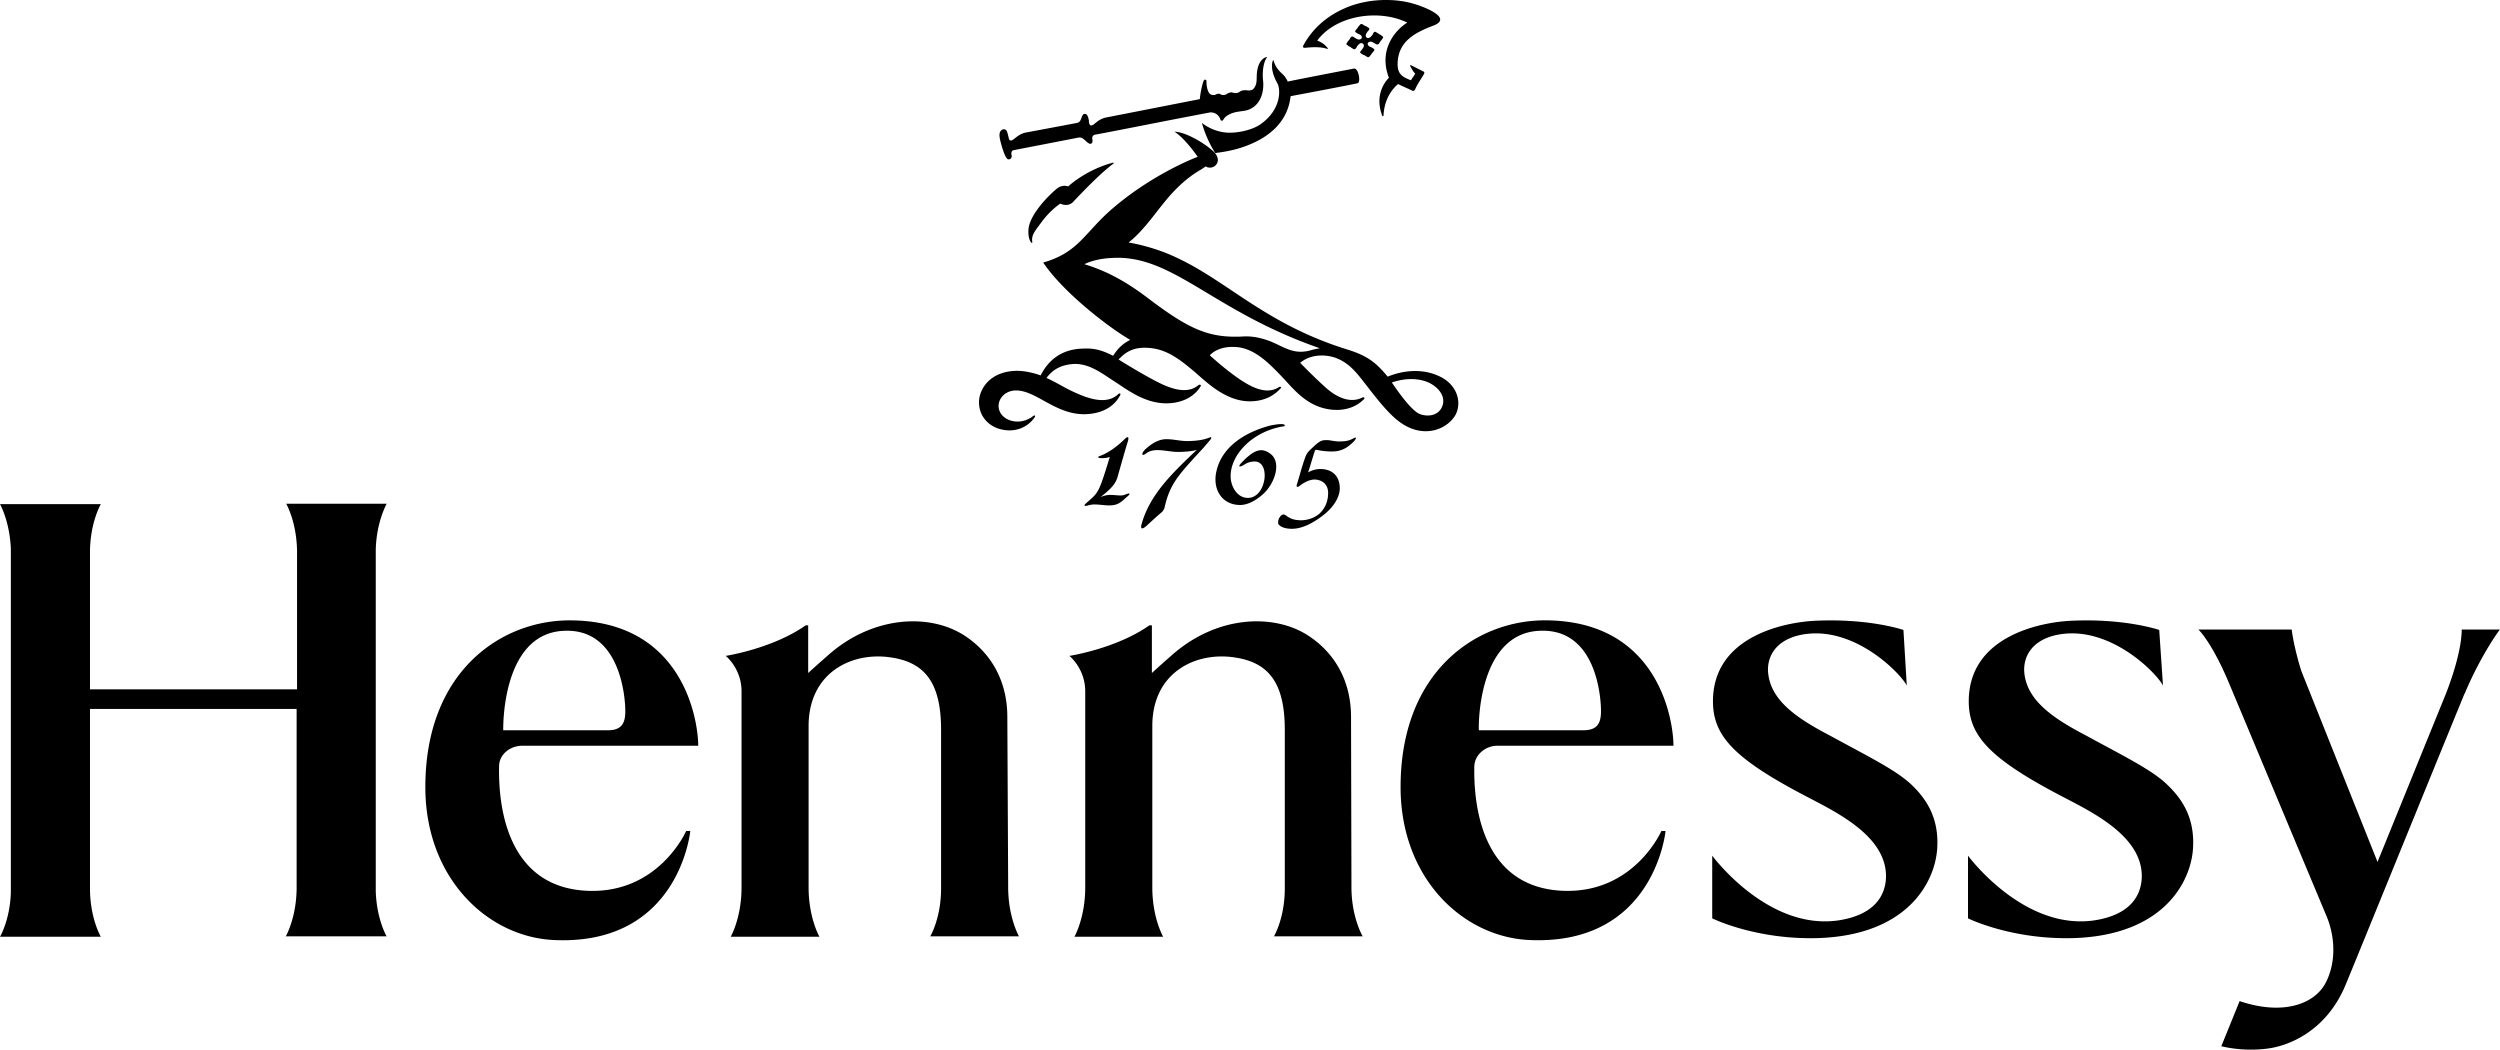 <svg xmlns="http://www.w3.org/2000/svg" width="131" height="55"><path fill="#000" fill-rule="nonzero" d="M59.813 27.49c.415-1.51 1.485-2.584 2.904-3.92-.153.066-.633.11-.917.11-.611.021-1.266-.264-1.725.065-.24.197-.305.044-.065-.197.196-.175.524-.46.96-.526.459-.044.852.11 1.354.088.851-.022 1.07-.22 1.113-.197.11.022-.022.131-.371.547-1.332 1.446-1.768 1.884-2.052 3.176-.022.044-.065.132-.131.197-.262.22-.546.482-.808.723-.196.175-.327.197-.262-.066m13.12-7.447c.633-.219 1.288-.24 1.812-.043.546.197 1.113.766.786 1.38-.175.35-.655.503-1.157.306-.524-.24-1.375-1.555-1.441-1.643m-4.257-1.686c-.873.24-1.353-.153-2.03-.438-.415-.175-.982-.329-1.55-.285-1.79.088-2.838-.416-4.977-2.037-1.44-1.095-2.51-1.511-3.296-1.752.327-.175.895-.307 1.44-.328 3.188-.198 5.261 2.781 10.893 4.73-.196.044-.349.066-.48.11m7.597 3.373c.306-.57.153-1.49-.764-1.971-.982-.504-2.052-.329-2.794-.022-.568-.68-.983-1.073-2.118-1.424-4.519-1.402-6.44-3.81-9.452-5.037a10.31 10.31 0 0 0-2.008-.57c.633-.482 1.244-1.314 1.659-1.84.414-.525 1.07-1.336 2.008-1.905.218-.132.218-.132.371-.241.35.219.873-.153.524-.657-.284-.373-1.506-1.161-2.161-1.161.196.11.633.482 1.222 1.314 0 0-2.314.854-4.497 2.738-1.44 1.248-1.746 2.278-3.601 2.803 1.091 1.621 3.558 3.483 4.562 4.052-.35.176-.633.417-.895.833-.546-.263-.917-.416-1.637-.373-1.2.044-1.834.745-2.161 1.402-.372-.131-.83-.24-1.245-.24-1.44.021-1.986.985-1.986 1.642 0 .788.546 1.248 1.07 1.402.916.263 1.571-.197 1.833-.592.087-.11 0-.153-.087-.065-.764.57-1.79.175-1.79-.548 0-.394.35-.81.917-.81 1.157 0 2.248 1.51 4.038 1.204.917-.153 1.288-.7 1.419-.963.044-.088-.044-.11-.11-.044-.48.46-1.222.35-2.007.022-.874-.373-.874-.46-1.747-.876.284-.373.655-.658 1.332-.723.873-.088 1.593.504 2.248.92.655.416 1.703 1.27 3.013 1.117.917-.11 1.331-.614 1.484-.876.044-.066-.043-.11-.109-.066-.502.438-1.244.285-2.008-.088-.852-.416-1.965-1.117-2.183-1.248.414-.438.851-.701 1.746-.592.895.11 1.594.701 2.227 1.227.633.548 1.637 1.555 2.903 1.555.917 0 1.397-.438 1.615-.679.066-.066-.021-.11-.087-.066-.567.373-1.266.11-1.965-.35-.676-.438-1.44-1.117-1.659-1.314.131-.153.546-.482 1.332-.438 1.026.044 1.834.92 2.445 1.555.611.635 1.31 1.599 2.62 1.73.916.088 1.44-.306 1.68-.547.066-.066 0-.132-.087-.088-.611.307-1.31.022-1.92-.526-.656-.591-1.31-1.27-1.333-1.292.48-.416 1.223-.482 1.856-.263.764.285 1.157.854 1.703 1.555.545.701 1.135 1.446 1.702 1.84 1.245.876 2.467.329 2.882-.416m-18.119 2.212c-.109.044-.262.066-.414.066-.219 0-.262-.066-.066-.132.546-.197 1.092-.7 1.244-.854.219-.219.262-.11.153.197-.065.197-.524 1.818-.524 1.818-.13.395-.415.635-.873 1.008.371-.154.568-.11.917-.088.24.022.327-.022.436-.066.175-.065.219-.021.088.088-.393.35-.524.504-1.004.504-.371 0-.743-.11-1.092 0-.218.066-.24 0-.109-.11.655-.591.633-.438 1.244-2.43m10.98 2.978c.35-.329.46-.723.46-1.095 0-.373-.22-.613-.547-.68-.262-.065-.567.045-.851.242-.087.065-.175.153-.24.11-.044-.023.022-.154.065-.33.066-.196.175-.634.328-1.073.109-.328.174-.394.305-.525.35-.329.524-.504.764-.504.24-.022.372.044.699.066.35 0 .524-.022.742-.132.088-.043.153-.087.175-.065.087.065-.262.372-.459.503-.24.154-.502.22-.764.22-.37 0-.61-.044-.83-.088-.043 0-.086.022-.086.066-.11.328-.219.722-.35 1.117.24-.132.459-.176.633-.176.677 0 1.026.416 1.026 1.008 0 .57-.458 1.117-.938 1.467-.437.329-1.005.657-1.572.657-.328 0-.59-.087-.699-.24-.021-.022-.021-.066-.021-.11 0-.153.109-.35.24-.394.087-.022.13.022.196.065.087.066.284.198.568.22a1.53 1.53 0 0 0 1.157-.33m-1.812-4.642c0 .021 0 .065-.088.065-1.593.263-2.75 1.468-2.75 2.607 0 .547.35 1.139.895 1.139.96.022 1.222-1.862.393-1.906a.99.99 0 0 0-.59.175c-.174.11-.37.154-.13-.11.61-.634 1.025-.853 1.528-.46.567.439.24 1.49-.35 2.06-.37.35-.83.613-1.244.613-.982 0-1.463-.854-1.244-1.774.283-1.27 1.484-2.037 2.816-2.388.524-.109.742-.087.764-.021M52.435 7.45c-.11-.417-.066-.57.087-.658.088-.043.219-.021.262.154.022.044.044.175.066.24.022.132.043.176.13.176.132 0 .35-.329.765-.416 0 0 1.07-.197 2.685-.504.24-.044.218-.329.327-.438.088-.088.219-.022.262.153a.79.79 0 0 1 .044.241c.022.132.043.175.13.175.132 0 .328-.328.765-.416l4.912-.963c.043-.438.152-.877.218-.986.043-.066.13-.022.13.022 0 .372.088.723.306.745.197.021.153-.044.328-.066.13 0 .087.087.305.066.153-.022.11-.088.328-.132.11-.022.153.066.35.022.13-.022.13-.11.327-.131.174-.022.196.022.349 0 .13-.022.175-.066.24-.176.153-.24.066-.547.131-.876.066-.394.262-.657.524-.7-.24.306-.262.897-.218 1.27.043.416-.044 1.204-.743 1.49-.262.109-.633.065-1.004.24-.305.153-.305.263-.37.329-.023.021-.088.021-.11-.022-.153-.46-.568-.395-.568-.395-.349.066-.916.176-.916.176-1.507.284-3.995.788-5.087.985-.13.022-.174.132-.153.241.044.175-.043.285-.174.22-.153-.066-.306-.351-.546-.307l-3.384.657c-.13.022-.152.131-.13.24.043.176-.066.263-.175.242-.131-.022-.284-.482-.393-.898M66.93 4.36c-.459-.832-.218-1.27-.197-1.204.131.503.437.657.59.854.043.066.109.153.153.263.96-.197 3.252-.636 3.47-.68.24-.043.372.723.197.767-.262.066-2.576.504-3.515.68-.174 1.598-1.506 2.387-2.794 2.759a7.661 7.661 0 0 1-1.157.219c-.502-.789-.698-1.577-.698-1.577s.436.372 1.091.482c.611.11 1.528-.088 1.987-.416 1.113-.789 1.047-1.862.873-2.147m4.759-2.124c-.022.022-.066.131.109.219.065.022.065.022.13.065.11.066.11.088.045.176-.044.043-.044.043-.088.11-.043.043-.022.043-.087.109-.066.087-.087.11-.197.043-.065-.043-.065-.043-.109-.065-.065-.022-.065-.022-.13-.066-.11-.066-.11-.088-.044-.175.043-.044.043-.044.087-.11.13-.175.022-.24 0-.262-.022-.022-.131-.066-.262.109-.044.044-.044.066-.066.11-.065.087-.109.11-.196.043-.087-.043-.065-.043-.131-.087-.065-.022-.065-.022-.11-.066-.108-.066-.108-.088-.043-.175.044-.066.044-.066.088-.11.043-.044.043-.065.065-.11.066-.087.11-.109.197-.043.065.044.065.044.109.066.174.11.262.022.283 0 .022-.022.066-.132-.109-.22-.065-.021-.065-.021-.13-.065-.11-.066-.11-.088-.044-.175.043-.044.043-.044.087-.11.044-.044.022-.044.087-.11.066-.087.11-.109.197-.043.065.044.065.044.109.066.065.022.065.022.13.065.11.066.11.088.045.176-.044.043-.044.043-.088.109-.13.197 0 .263 0 .263s.11.087.262-.11c.044-.043.044-.065.066-.11.065-.109.087-.109.196-.043.087.044.066.044.131.088.066.022.066.022.11.065.108.066.108.088.043.176-.044.065-.044.065-.087.11-.044.065-.044.065-.066.109-.065.087-.109.087-.196.043-.066-.043-.066-.043-.11-.065-.174-.11-.261-.022-.283 0m-3.362.087c.502-.898 1.332-1.62 2.51-2.037 1.026-.35 2.227-.372 3.166-.11.502.132 2.183.746 1.113 1.162-.917.35-1.812.788-1.877 1.905-.044.635.24.789.698.964.087-.175.131-.175.218-.35-.109-.11-.174-.241-.261-.395-.022-.022.021-.065.043-.044l.655.329c.066.044.044.088.022.131-.131.241-.284.438-.415.701-.109.263-.13.197-.371.088a14.21 14.21 0 0 1-.568-.263c-.261.22-.72.723-.764 1.665 0 .022-.043.022-.065 0-.48-1.249.35-1.993.35-1.993-.547-1.402.261-2.454.96-2.892-1.485-.722-3.733-.394-4.716.942.219.088.393.197.546.394.022.022 0 .044-.022.044-.349-.131-.873-.087-1.091-.065-.153.021-.24 0-.131-.176m-13.73 9.287c-.35.482-.569.7-.503 1.073 0 .044-.022.066-.066.022-.152-.219-.152-.526-.13-.745.109-.788 1.091-1.752 1.462-2.058.306-.263.611-.132.611-.132.612-.547 1.507-1.03 2.358-1.248.022 0 .044.022.022.044-.611.46-1.354 1.204-2.14 2.036-.283.263-.654.066-.654.066-.153.11-.546.394-.96.942m26.086 21.443c2.968-.132 3.209 3.482 3.209 4.205 0 .591-.153 1.007-.917 1.007h-5.48c-.021 0-.13-5.081 3.188-5.212m-2.205 6.023h9.212c0-1.27-.742-6.57-6.745-6.57-3.559 0-7.554 2.65-7.554 8.738 0 4.819 3.319 7.907 6.833 8.017 6.484.24 7.051-5.717 7.051-5.717h-.218s-1.44 3.307-5.196 3.132c-4.213-.197-4.65-4.468-4.606-6.527.022-.591.568-1.073 1.223-1.073m50.666-2.716v-.022c-2.117 5.169-5.937 14.565-6.243 15.288-1.048 2.497-3.1 3.22-4.17 3.33a6.871 6.871 0 0 1-2.335-.132l.96-2.366c2.27.767 3.886.154 4.476-.898.502-.898.61-2.212.109-3.482l-5.152-12.31c-.917-2.168-1.594-2.781-1.594-2.781h4.89s.087.832.502 2.168l3.995 10.01 3.58-8.805c.895-2.3.83-3.373.83-3.373H131c-.022 0-1.026 1.38-1.856 3.373m-15.586 4.753c.808.766 1.463 1.774 1.354 3.373-.131 1.796-1.594 4.468-6.113 4.665-3.34.131-5.676-1.03-5.676-1.03v-3.285s2.882 3.92 6.593 3.395c1.768-.263 2.445-1.16 2.51-2.19.11-2.147-2.466-3.417-4.06-4.25-3.798-1.97-4.912-3.153-4.999-4.84-.153-3.657 3.864-4.358 5.37-4.424 2.838-.131 4.606.482 4.606.482l.197 2.913c-.35-.68-2.904-3.286-5.676-2.628-1.31.328-1.637 1.226-1.594 1.905.11 1.49 1.485 2.431 3.297 3.373 1.92 1.051 3.405 1.774 4.191 2.54m-13.403 0c.807.767 1.462 1.775 1.353 3.374-.13 1.796-1.593 4.468-6.112 4.665-3.34.131-5.676-1.03-5.676-1.03v-3.285s2.882 3.92 6.593 3.395c1.768-.263 2.445-1.16 2.51-2.19.11-2.147-2.467-3.417-4.06-4.25-3.799-1.97-4.912-3.153-5-4.84-.152-3.657 3.865-4.358 5.37-4.424 2.839-.131 4.607.482 4.607.482l.175 2.913c-.35-.68-2.904-3.286-5.676-2.628-1.31.328-1.637 1.226-1.594 1.905.11 1.49 1.485 2.431 3.297 3.373 1.92 1.051 3.405 1.774 4.213 2.54m-29.34 5.367c0 1.599.59 2.584.59 2.584h-4.65s.568-.941.568-2.518v-8.301c0-2.497-.873-3.527-2.598-3.79-2.052-.328-4.344.767-4.344 3.592v8.455c0 1.599.568 2.584.568 2.584h-4.65s.567-.985.567-2.584V36.229c0-1.204-.83-1.861-.83-1.861s2.446-.373 4.192-1.6h.131v2.498a52 52 0 0 1 1.004-.898c2.314-2.081 5.283-2.256 7.139-1.095 1.44.92 2.292 2.409 2.292 4.293l.022 8.914ZM19.69 28.783v17.916c.044 1.467.568 2.365.568 2.365h-5.283s.546-.941.568-2.475v-9.44H4.715v9.397c0 1.577.568 2.54.568 2.54H0s.524-.876.568-2.321V28.739C.502 27.293 0 26.417 0 26.417h5.283s-.568.964-.568 2.54v7.163h10.85v-7.25c-.022-1.533-.568-2.475-.568-2.475h5.261c0 .022-.524.92-.568 2.388M52.828 46.48c0 1.599.567 2.584.567 2.584h-4.65s.568-.941.568-2.518v-8.301c0-2.497-.873-3.527-2.597-3.79-2.052-.328-4.345.767-4.345 3.592v8.455c0 1.599.568 2.584.568 2.584h-4.65s.568-.985.568-2.584V36.229c0-1.204-.83-1.861-.83-1.861s2.445-.373 4.192-1.6h.13v2.498a52 52 0 0 1 1.005-.898c2.314-2.081 5.283-2.256 7.138-1.095 1.44.92 2.292 2.409 2.292 4.293l.044 8.914Zm-23.27-13.426c2.946-.132 3.208 3.482 3.208 4.205 0 .591-.152 1.007-.916 1.007h-5.48s-.13-5.081 3.187-5.212m-2.183 6.023h9.213c0-1.27-.743-6.57-6.746-6.57-3.558 0-7.553 2.65-7.553 8.738 0 4.819 3.318 7.907 6.833 8.017 6.483.24 7.05-5.717 7.05-5.717h-.217s-1.441 3.307-5.196 3.132c-4.213-.197-4.65-4.468-4.606-6.527 0-.591.546-1.073 1.222-1.073"/></svg>